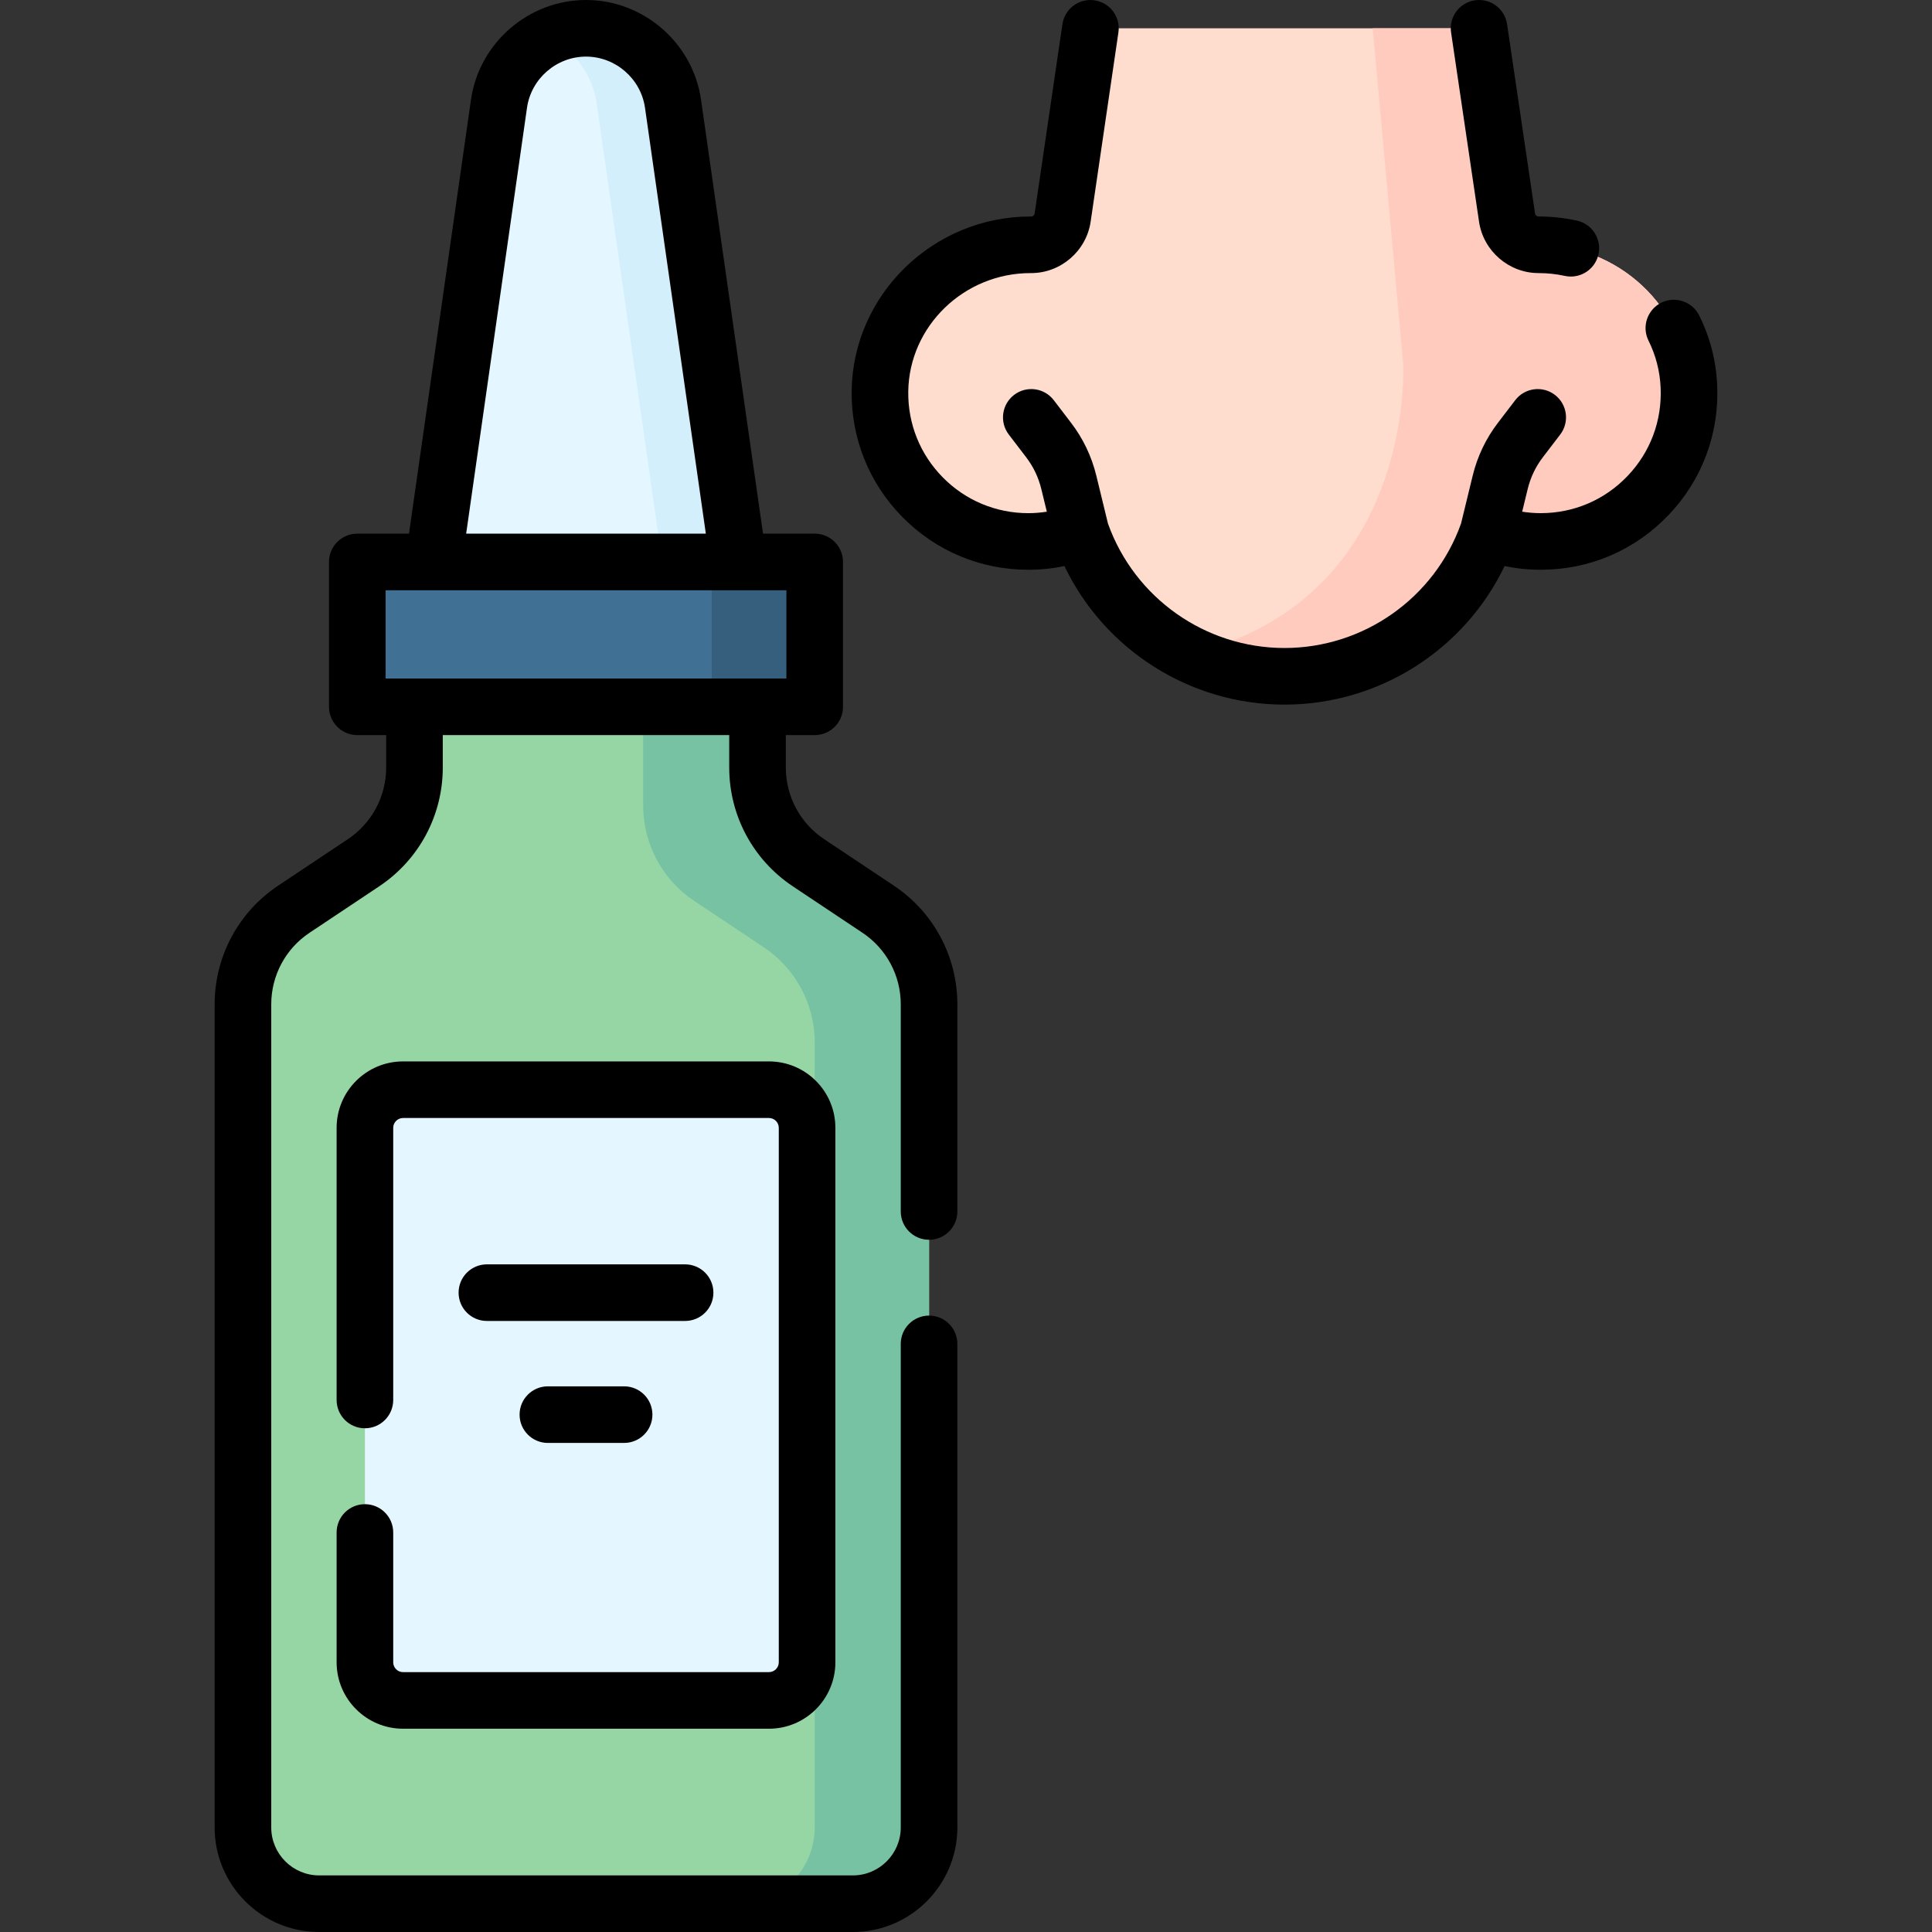 <svg id="Capa_1" enable-background="new 0 0 512 512" height="512" viewBox="0 0 512 512" width="512" xmlns="http://www.w3.org/2000/svg"><rect x="0" y="0" width="512" height="512" fill="#333333" stroke="none"/><g><g><g><path d="m200.753 203.416v-16.106h-90.914v16.106c0 10.133-5.064 19.595-13.495 25.215l-18.468 12.312c-8.431 5.62-13.495 15.083-13.495 25.215v218.138c0 11.158 9.045 20.203 20.203 20.203h141.422c11.158 0 20.203-9.045 20.203-20.203v-218.137c0-10.133-5.064-19.595-13.495-25.215l-18.468-12.312c-8.429-5.621-13.493-15.083-13.493-25.216z" fill="#95d6a4"/></g><g><path d="m232.715 240.943-18.468-12.312c-8.431-5.62-13.495-15.083-13.495-25.215v-16.106h-30.305v26.208c0 10.132 5.064 19.595 13.495 25.215l18.468 12.312c8.431 5.62 13.495 15.083 13.495 25.215v208.037c0 11.158-9.045 20.203-20.203 20.203h30.305c11.158 0 20.203-9.045 20.203-20.203v-218.139c0-10.132-5.064-19.594-13.495-25.215z" fill="#78c2a4"/></g><g><path d="m96.707 440.528v-141.641c0-5.579 4.523-10.102 10.102-10.102h96.975c5.579 0 10.102 4.523 10.102 10.102v141.641c0 5.579-4.523 10.102-10.102 10.102h-96.975c-5.58 0-10.102-4.523-10.102-10.102z" fill="#95d6a4"/></g><g><path d="m96.707 440.528v-141.641c0-5.579 4.523-10.102 10.102-10.102h96.975c5.579 0 10.102 4.523 10.102 10.102v141.641c0 5.579-4.523 10.102-10.102 10.102h-96.975c-5.58 0-10.102-4.523-10.102-10.102z" fill="#e4f6ff"/></g><g><path d="m195.702 148.924h-80.813l17.346-121.422c1.639-11.476 11.468-20 23.06-20 11.592 0 21.421 8.524 23.06 20z" fill="#e4f6ff"/></g><g><path d="m178.356 27.502c-1.639-11.476-11.468-20-23.06-20-3.602 0-7.033.825-10.102 2.304 6.807 3.281 11.829 9.786 12.959 17.696l17.346 121.422h20.203z" fill="#d3effb"/></g><g><path d="m94.686 148.924h121.219v38.386h-121.219z" fill="#407093"/></g><g><path d="m188.631 148.924h27.274v38.386h-27.274z" fill="#365e7d"/></g></g><g><g><path d="m447.578 102.403c-.93-21.101-18.736-37.532-39.857-37.532-4.18 0-7.729-3.063-8.339-7.198l-7.412-50.171h-102.996l-7.361 50.163c-.607 4.139-4.158 7.206-8.341 7.206h-.178c-21.605 0-39.613 17.186-39.893 38.789-.285 21.95 17.423 39.832 39.307 39.832 4.907 0 9.6-.907 13.931-2.549 7.804 22.292 29.013 38.286 53.969 38.286s46.165-15.994 53.969-38.286c4.331 1.642 9.024 2.549 13.931 2.549 22.3 0 40.263-18.569 39.27-41.089z" fill="#ffddce"/></g><g><path d="m447.578 102.403c-.93-21.101-18.736-37.532-39.857-37.532-4.18 0-7.729-3.063-8.339-7.198l-7.412-50.171h-28.189l8.074 88.818s3.545 62.518-56.646 77.057c7.602 3.741 16.151 5.852 25.197 5.852 24.956 0 46.165-15.994 53.969-38.286 4.331 1.642 9.024 2.549 13.931 2.549 22.302 0 40.265-18.569 39.272-41.089z" fill="#ffcbbe"/></g></g><g><path d="m189.06 342.568c0-4.143-3.358-7.5-7.5-7.5h-52.528c-4.142 0-7.5 3.357-7.5 7.5s3.358 7.5 7.5 7.5h52.528c4.142 0 7.5-3.357 7.5-7.5z"/><path d="m145.194 367.393c-4.142 0-7.5 3.357-7.5 7.5s3.358 7.5 7.5 7.5h20.203c4.142 0 7.5-3.357 7.5-7.5s-3.358-7.5-7.5-7.5z"/><path d="m96.707 398.625c-4.142 0-7.5 3.357-7.5 7.5v34.402c0 9.706 7.896 17.602 17.602 17.602h96.975c9.706 0 17.602-7.896 17.602-17.602v-141.641c0-9.705-7.896-17.602-17.602-17.602h-96.975c-9.706 0-17.602 7.896-17.602 17.602v72.123c0 4.143 3.358 7.5 7.5 7.5s7.5-3.357 7.5-7.5v-72.123c0-1.435 1.167-2.602 2.602-2.602h96.975c1.435 0 2.602 1.167 2.602 2.602v141.641c0 1.435-1.167 2.603-2.602 2.603h-96.975c-1.435 0-2.602-1.168-2.602-2.603v-34.402c0-4.142-3.358-7.5-7.5-7.5z"/><path d="m236.876 234.703-18.467-12.311c-6.359-4.24-10.156-11.334-10.156-18.976v-8.606h7.653c4.142 0 7.5-3.357 7.5-7.5v-38.386c0-4.143-3.358-7.5-7.5-7.5h-13.699l-16.426-114.983c-2.154-15.073-15.26-26.439-30.485-26.439-15.226 0-28.331 11.366-30.485 26.439l-16.426 114.983h-13.699c-4.142 0-7.5 3.357-7.5 7.5v38.386c0 4.143 3.358 7.5 7.5 7.5h7.652v8.606c0 7.643-3.796 14.736-10.155 18.976l-18.468 12.311c-10.541 7.028-16.834 18.787-16.834 31.455v218.139c0 15.275 12.428 27.703 27.703 27.703h141.422c15.275 0 27.703-12.428 27.703-27.703v-128.154c0-4.143-3.358-7.5-7.5-7.5s-7.5 3.357-7.5 7.5v128.154c0 7.005-5.699 12.703-12.703 12.703h-141.421c-7.004 0-12.703-5.698-12.703-12.703v-218.139c0-7.642 3.796-14.735 10.155-18.975l18.468-12.311c10.541-7.028 16.834-18.787 16.834-31.456v-8.606h75.914v8.606c0 12.668 6.293 24.428 16.835 31.456l18.467 12.311c6.359 4.239 10.155 11.333 10.155 18.975v54.896c0 4.143 3.358 7.5 7.5 7.5s7.5-3.357 7.5-7.5v-54.896c0-12.668-6.293-24.427-16.834-31.455zm-97.216-206.141c1.104-7.73 7.826-13.561 15.636-13.561s14.531 5.83 15.636 13.561l16.123 112.862h-63.518zm-37.474 151.248v-23.386h106.219v23.386z"/><path d="m391.963 58.769c1.146 7.755 7.92 13.602 15.759 13.602 2.349 0 4.694.251 6.97.746.537.116 1.073.173 1.601.173 3.452 0 6.558-2.397 7.321-5.908.88-4.048-1.687-8.042-5.735-8.923-3.321-.722-6.738-1.088-10.157-1.088-.458 0-.853-.342-.92-.794l-7.412-50.171c-.605-4.098-4.416-6.931-8.516-6.324-4.098.605-6.929 4.418-6.323 8.516z"/><path d="m455.071 102.073c-.285-6.472-1.888-12.686-4.764-18.47-1.845-3.709-6.347-5.221-10.055-3.377-3.709 1.844-5.221 6.346-3.377 10.055 1.938 3.896 3.018 8.086 3.21 12.452.387 8.784-2.735 17.107-8.791 23.436-6.061 6.334-14.224 9.822-22.987 9.822-1.656 0-3.296-.135-4.914-.387l1.458-5.994c.751-3.09 2.112-5.937 4.044-8.464l4.574-5.981c2.516-3.29 1.888-7.997-1.402-10.514-3.29-2.516-7.996-1.888-10.514 1.402l-4.574 5.981c-3.202 4.187-5.457 8.907-6.703 14.029l-3.086 12.688c-7.046 19.736-25.805 32.976-46.783 32.976s-39.736-13.241-46.783-32.976l-3.086-12.688c-1.246-5.122-3.501-9.842-6.703-14.029l-4.573-5.981c-2.516-3.29-7.223-3.918-10.513-1.402-3.291 2.516-3.919 7.223-1.403 10.514l4.574 5.982c1.932 2.525 3.292 5.372 4.043 8.462l1.458 5.995c-1.618.252-3.258.387-4.914.387-8.575 0-16.616-3.361-22.641-9.465-6.023-6.102-9.279-14.188-9.167-22.769.225-17.307 14.756-31.386 32.394-31.386h.178c7.847 0 14.622-5.854 15.761-13.617l7.361-50.164c.602-4.099-2.233-7.908-6.332-8.51-4.099-.595-7.908 2.233-8.509 6.332l-7.361 50.165c-.066.452-.462.794-.92.794h-.178c-25.802 0-47.062 20.721-47.393 46.19-.164 12.625 4.627 24.523 13.491 33.503 8.865 8.98 20.697 13.927 33.316 13.927 3.237 0 6.438-.33 9.574-.984 10.654 22.224 33.277 36.722 58.326 36.722s47.672-14.498 58.326-36.722c3.135.654 6.336.984 9.574.984 12.895 0 24.908-5.132 33.825-14.451 8.913-9.314 13.509-21.555 12.939-34.467z"/></g></g></svg>